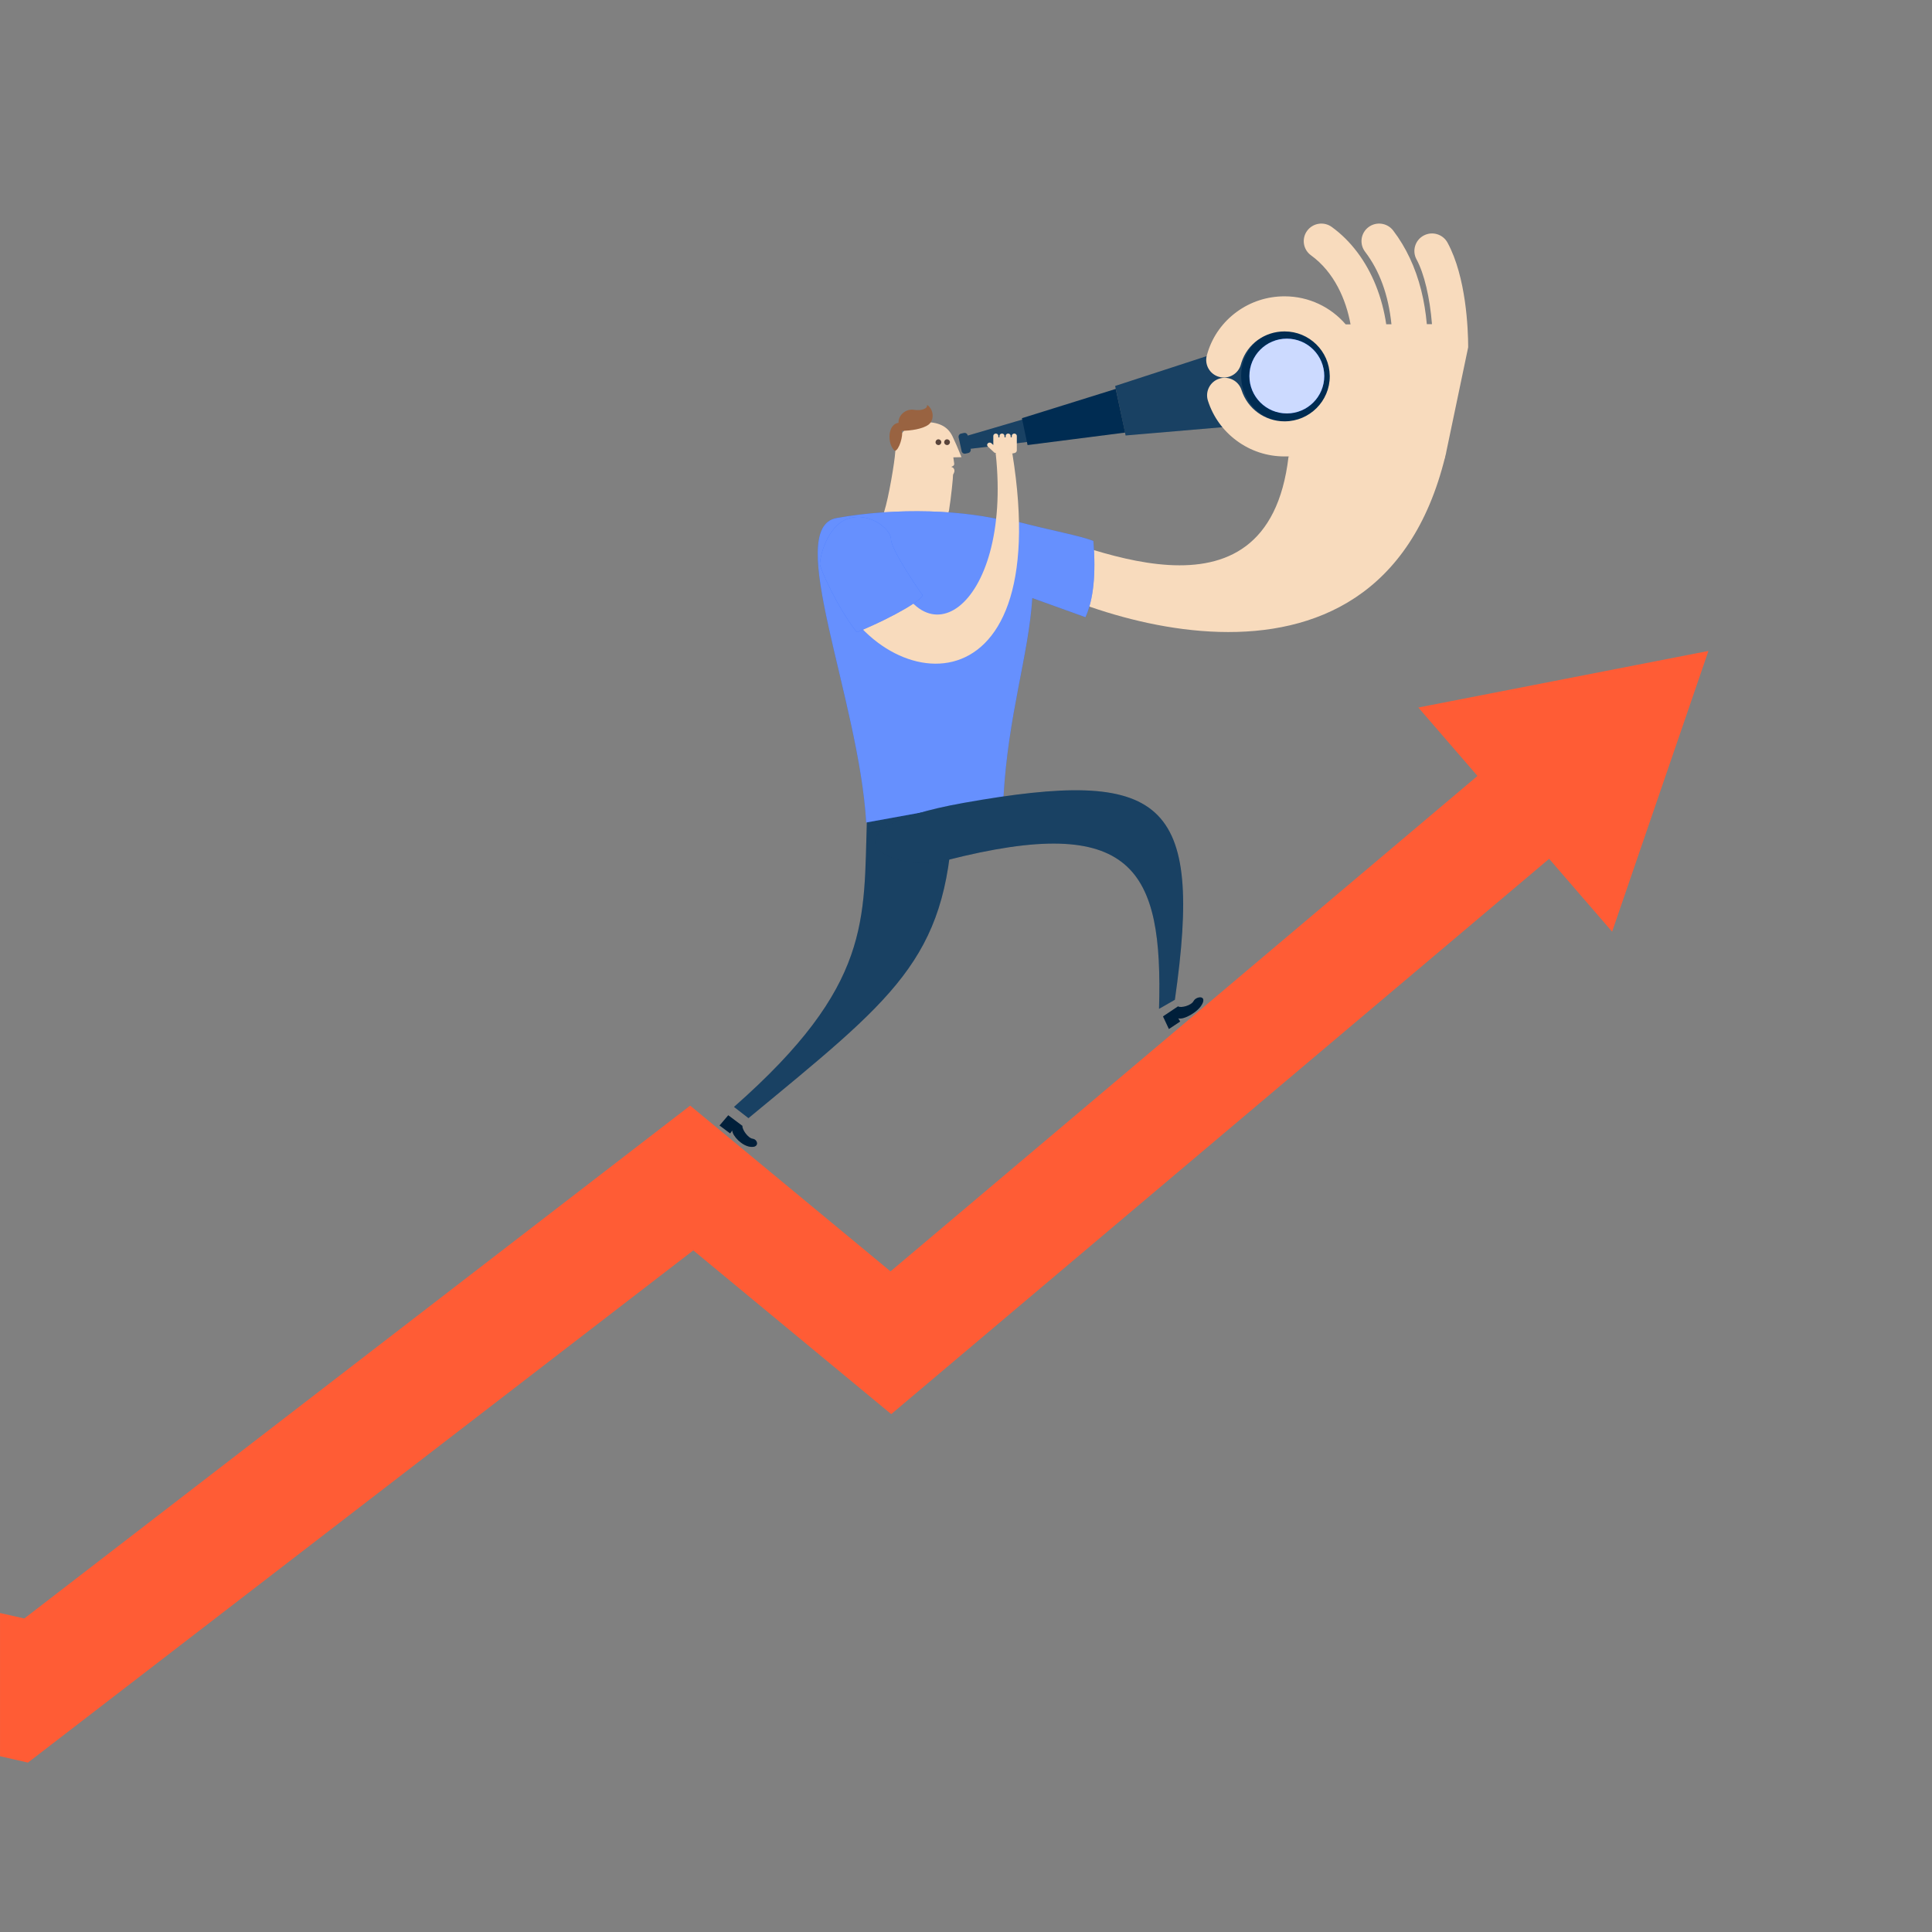 <?xml version="1.0" encoding="UTF-8"?>
<svg xmlns="http://www.w3.org/2000/svg" width="320" height="320" viewBox="0 0 320 320" fill="none">
  <rect x="0" y="0" width="320" height="320" fill="#808080" stroke="none"/>
  <g clip-path="url(#clip0_0_4192)">
    <path d="M282.969 107.817L267.019 154.317L256.584 142.247L147.616 234.223L114.832 207.104L4.629 291.941L0.003 290.884V267.167L4.027 268.07L114.313 183.125L147.5 210.577L244.717 128.519L234.919 117.186L282.969 107.817Z" fill="#FF5C35"></path>
    <path d="M169.577 69.42L170.368 73.178L160.761 74.329L160.775 74.395C160.838 74.681 160.66 74.964 160.379 75.028L159.904 75.135C159.622 75.198 159.343 75.018 159.281 74.732L158.783 72.454C158.721 72.168 158.898 71.885 159.18 71.822L159.655 71.715C159.936 71.651 160.215 71.831 160.277 72.117L160.285 72.151L169.577 69.42ZM213.14 54.661V69.845L186.438 72.127L184.706 63.927L213.14 54.661Z" fill="#002C52"></path>
    <path d="M169.577 69.42L170.368 73.178L160.761 74.329L160.775 74.395C160.838 74.681 160.66 74.964 160.379 75.028L159.904 75.135C159.622 75.198 159.343 75.018 159.281 74.732L158.783 72.454C158.721 72.168 158.898 71.885 159.18 71.822L159.655 71.715C159.936 71.651 160.215 71.831 160.277 72.117L160.285 72.151L169.577 69.42ZM213.14 54.661V69.845L186.438 72.127L184.706 63.927L213.14 54.661Z" fill="white" fill-opacity="0.1"></path>
    <path d="M184.803 64.417L186.353 71.65L170.197 73.718L169.263 69.267L184.803 64.417ZM212.953 54.661C217.029 54.661 220.334 58.059 220.334 62.251C220.334 66.442 217.029 69.84 212.953 69.84C208.877 69.84 205.572 66.442 205.572 62.251C205.572 58.059 208.877 54.661 212.953 54.661Z" fill="#002C52"></path>
    <path d="M206.94 62.284C206.94 65.705 209.716 68.478 213.14 68.478C216.564 68.478 219.34 65.705 219.34 62.284C219.34 58.863 216.564 56.09 213.14 56.09C209.716 56.09 206.94 58.863 206.94 62.284Z" fill="#0046FE"></path>
    <path d="M206.94 62.284C206.94 65.705 209.716 68.478 213.14 68.478C216.564 68.478 219.34 65.705 219.34 62.284C219.34 58.863 216.564 56.09 213.14 56.09C209.716 56.09 206.94 58.863 206.94 62.284Z" fill="white" fill-opacity="0.8"></path>
    <path d="M157.183 84.563C157.524 82.488 157.88 78.941 157.851 78.701C157.83 78.525 158.134 78.303 158.079 77.883C158.034 77.544 157.795 77.384 157.545 77.327C157.861 77.215 158.079 77.085 158.045 76.781C158.011 76.475 157.9 75.752 157.9 75.752L159.248 75.723C159.248 75.723 158.639 74.137 157.79 72.325C156.941 70.513 155.343 69.856 152.875 69.91C150.076 69.97 148.421 72.476 148.281 74.871C148.185 76.506 147.195 82.422 146.452 84.737C145.302 88.322 156.726 87.349 157.183 84.563Z" fill="#F8DBBD"></path>
    <path d="M157.316 73.093C157.398 73.343 157.262 73.613 157.012 73.694C156.762 73.776 156.492 73.64 156.41 73.391C156.328 73.141 156.464 72.871 156.714 72.789C156.965 72.707 157.234 72.843 157.316 73.093Z" fill="#59443B"></path>
    <path d="M155.885 73.094C155.967 73.343 155.831 73.612 155.581 73.694C155.33 73.776 155.062 73.64 154.979 73.391C154.897 73.141 155.034 72.871 155.284 72.789C155.534 72.707 155.803 72.843 155.885 73.094Z" fill="#59443B"></path>
    <path d="M148.825 70.022C148.761 68.747 150.066 67.666 151.356 67.874C152.646 68.081 153.707 67.661 153.544 67.048C154.688 67.815 154.788 69.575 153.809 70.323C152.829 71.072 150.782 71.344 149.353 71.362C149.659 72.003 148.925 74.621 148.204 74.671C146.96 73.611 146.923 70.313 148.825 70.022Z" fill="#996341"></path>
    <path d="M195.116 166.69C195.603 166.991 197.301 166.57 197.704 165.802C198.108 165.032 199.824 164.81 199.157 166.225C198.49 167.64 195.984 168.972 195.147 168.66C195.296 168.908 195.467 169.195 195.467 169.195L193.61 170.433L192.632 168.348L195.116 166.69Z" fill="#002C52"></path>
    <path d="M195.116 166.69C195.603 166.991 197.301 166.57 197.704 165.802C198.108 165.032 199.824 164.81 199.157 166.225C198.49 167.64 195.984 168.972 195.147 168.66C195.296 168.908 195.467 169.195 195.467 169.195L193.61 170.433L192.632 168.348L195.116 166.69Z" fill="black" fill-opacity="0.3"></path>
    <path d="M157.808 135.656C156.785 158.996 147.93 165.381 123.969 185.202C123.499 184.837 122.14 183.78 121.571 183.34C144.482 163.178 143.028 152.426 143.59 135.654C143.816 128.875 158.229 126.037 157.808 135.656Z" fill="#002C52"></path>
    <path d="M157.808 135.656C156.785 158.996 147.93 165.381 123.969 185.202C123.499 184.837 122.14 183.78 121.571 183.34C144.482 163.178 143.028 152.426 143.59 135.654C143.816 128.875 158.229 126.037 157.808 135.656Z" fill="white" fill-opacity="0.1"></path>
    <path d="M122.968 186.483C122.888 187.056 123.877 188.517 124.687 188.62C125.5 188.724 125.842 190.077 124.377 189.959C122.911 189.842 121.321 188.142 121.282 187.23C121.122 187.463 120.938 187.73 120.938 187.73L119.186 186.416L120.623 184.726L122.968 186.483Z" fill="#002C52"></path>
    <path d="M122.968 186.483C122.888 187.056 123.877 188.517 124.687 188.62C125.5 188.724 125.842 190.077 124.377 189.959C122.911 189.842 121.321 188.142 121.282 187.23C121.122 187.463 120.938 187.73 120.938 187.73L119.186 186.416L120.623 184.726L122.968 186.483Z" fill="black" fill-opacity="0.3"></path>
    <path d="M168.55 86.903C162.065 85.088 158.921 88.471 164.566 92.712C175.792 101.145 228.055 121.847 239.371 75.624L213.417 75.667C209.898 105.545 178.935 89.809 168.55 86.903L215.803 80.433L168.55 86.903Z" fill="#F8DBBD"></path>
    <path d="M167.617 86.554L167.741 86.211C174.474 87.969 178.798 88.687 181.097 89.6C181.543 95.117 181.106 99.327 179.786 102.228L170.982 99.058C170.366 108.579 166.976 118.366 166.203 132.1L143.47 136.233C142.268 115.779 129.756 87.389 138.558 85.803C148.424 84.027 160.021 84.404 167.617 86.554Z" fill="#0046FE"></path>
    <path d="M167.617 86.554L167.741 86.211C174.474 87.969 178.798 88.687 181.097 89.6C181.543 95.117 181.106 99.327 179.786 102.228L170.982 99.058C170.366 108.579 166.976 118.366 166.203 132.1L143.47 136.233C142.268 115.779 129.756 87.389 138.558 85.803C148.424 84.027 160.021 84.404 167.617 86.554Z" fill="white" fill-opacity="0.4"></path>
    <path d="M159.662 132.974C192.708 127.106 199.354 132.319 194.596 165.597C194.081 165.891 192.594 166.742 191.972 167.098C192.651 143.948 187.722 134.583 156.817 142.476C147.447 144.868 134.291 137.479 159.662 132.974Z" fill="#002C52"></path>
    <path d="M159.662 132.974C192.708 127.106 199.354 132.319 194.596 165.597C194.081 165.891 192.594 166.742 191.972 167.098C192.651 143.948 187.722 134.583 156.817 142.476C147.447 144.868 134.291 137.479 159.662 132.974Z" fill="white" fill-opacity="0.1"></path>
    <path d="M137.342 95.161C134.373 86.482 145.27 83.998 146.972 91.061C151.856 111.327 167.69 101.123 164.926 75.149L167.684 75.148C174.938 120.033 144.27 115.407 137.342 95.161Z" fill="#F8DBBD"></path>
    <path d="M230.752 38.181C232.884 40.974 234.446 44.299 235.393 48.066C235.841 49.845 236.153 51.728 236.328 53.696L237.181 53.694C236.832 49.304 235.902 45.319 234.618 42.957C233.851 41.545 234.38 39.781 235.799 39.018C237.218 38.254 238.99 38.781 239.757 40.193C242.865 45.914 243.163 54.578 243.175 57.359V57.522L239.569 74.75C238.019 85.083 213.219 75.783 213.42 75.599L212.767 75.6C209.883 75.6 207.136 74.697 204.826 72.989C202.563 71.316 200.918 69.024 200.068 66.362C199.579 64.832 200.429 63.198 201.966 62.711C203.503 62.225 205.146 63.071 205.634 64.601C206.625 67.703 209.492 69.788 212.767 69.788C216.894 69.788 220.25 66.447 220.25 62.341L220.25 62.329L220.249 62.218C220.183 58.168 216.853 54.894 212.767 54.894C209.476 54.894 206.606 56.96 205.628 60.035C205.593 60.144 205.56 60.256 205.531 60.367C205.117 61.919 203.518 62.843 201.959 62.432C200.4 62.021 199.471 60.43 199.884 58.878C199.938 58.679 199.996 58.477 200.059 58.28C200.906 55.618 202.555 53.331 204.826 51.666C207.133 49.975 209.88 49.081 212.767 49.081C216.812 49.081 220.442 50.883 222.887 53.724L223.693 53.722C222.954 49.624 220.982 45.067 217.144 42.29C215.84 41.346 215.551 39.529 216.5 38.23C217.449 36.932 219.275 36.645 220.58 37.59C223.735 39.873 226.262 43.227 227.887 47.288C228.7 49.322 229.283 51.519 229.603 53.71L230.466 53.708C229.974 48.883 228.512 44.855 226.101 41.699C225.125 40.42 225.375 38.597 226.659 37.626C227.944 36.655 229.775 36.903 230.752 38.181Z" fill="#F8DBBD"></path>
    <path d="M164.942 71.812C165.172 71.812 165.358 71.986 165.359 72.199L165.358 72.427H165.543L165.543 72.199C165.543 71.999 165.708 71.834 165.918 71.815L165.961 71.813C166.192 71.813 166.379 71.986 166.378 72.2L166.378 72.427H166.563L166.563 72.2C166.563 72 166.727 71.835 166.938 71.815L166.98 71.813C167.211 71.814 167.398 71.987 167.398 72.201L167.398 72.426H167.582L167.582 72.201C167.582 72.001 167.747 71.836 167.958 71.816L168.001 71.814C168.231 71.814 168.418 71.988 168.418 72.202L168.418 72.872C168.418 72.877 168.418 72.882 168.418 72.887L168.417 74.593C168.417 74.782 168.294 74.945 168.118 75.017C165.814 75.566 164.767 75.58 164.978 75.058C164.869 75.059 164.759 75.021 164.675 74.944L163.622 73.966C163.46 73.815 163.459 73.57 163.622 73.419C163.786 73.269 164.051 73.268 164.213 73.42L164.525 73.709L164.524 73.329L164.523 73.295L164.523 72.199C164.523 71.985 164.711 71.812 164.942 71.812Z" fill="#F8DBBD"></path>
    <path d="M141.919 104.717C148.464 102.022 153.186 99.064 152.769 98.517C152.144 97.695 147.577 90.992 147.577 89.319C147.577 87.646 144.01 84.732 140.485 85.897C136.959 87.061 135.712 92.449 135.819 93.53C135.89 94.251 138.67 100.614 141.919 104.717Z" fill="#0046FE"></path>
    <path d="M141.919 104.717C148.464 102.022 153.186 99.064 152.769 98.517C152.144 97.695 147.577 90.992 147.577 89.319C147.577 87.646 144.01 84.732 140.485 85.897C136.959 87.061 135.712 92.449 135.819 93.53C135.89 94.251 138.67 100.614 141.919 104.717Z" fill="white" fill-opacity="0.4"></path>
  </g>
  <defs>
    <clipPath id="clip0_0_4192">
      <rect width="320" height="320" fill="white" transform="translate(0.003)"></rect>
    </clipPath>
  </defs>
</svg>
